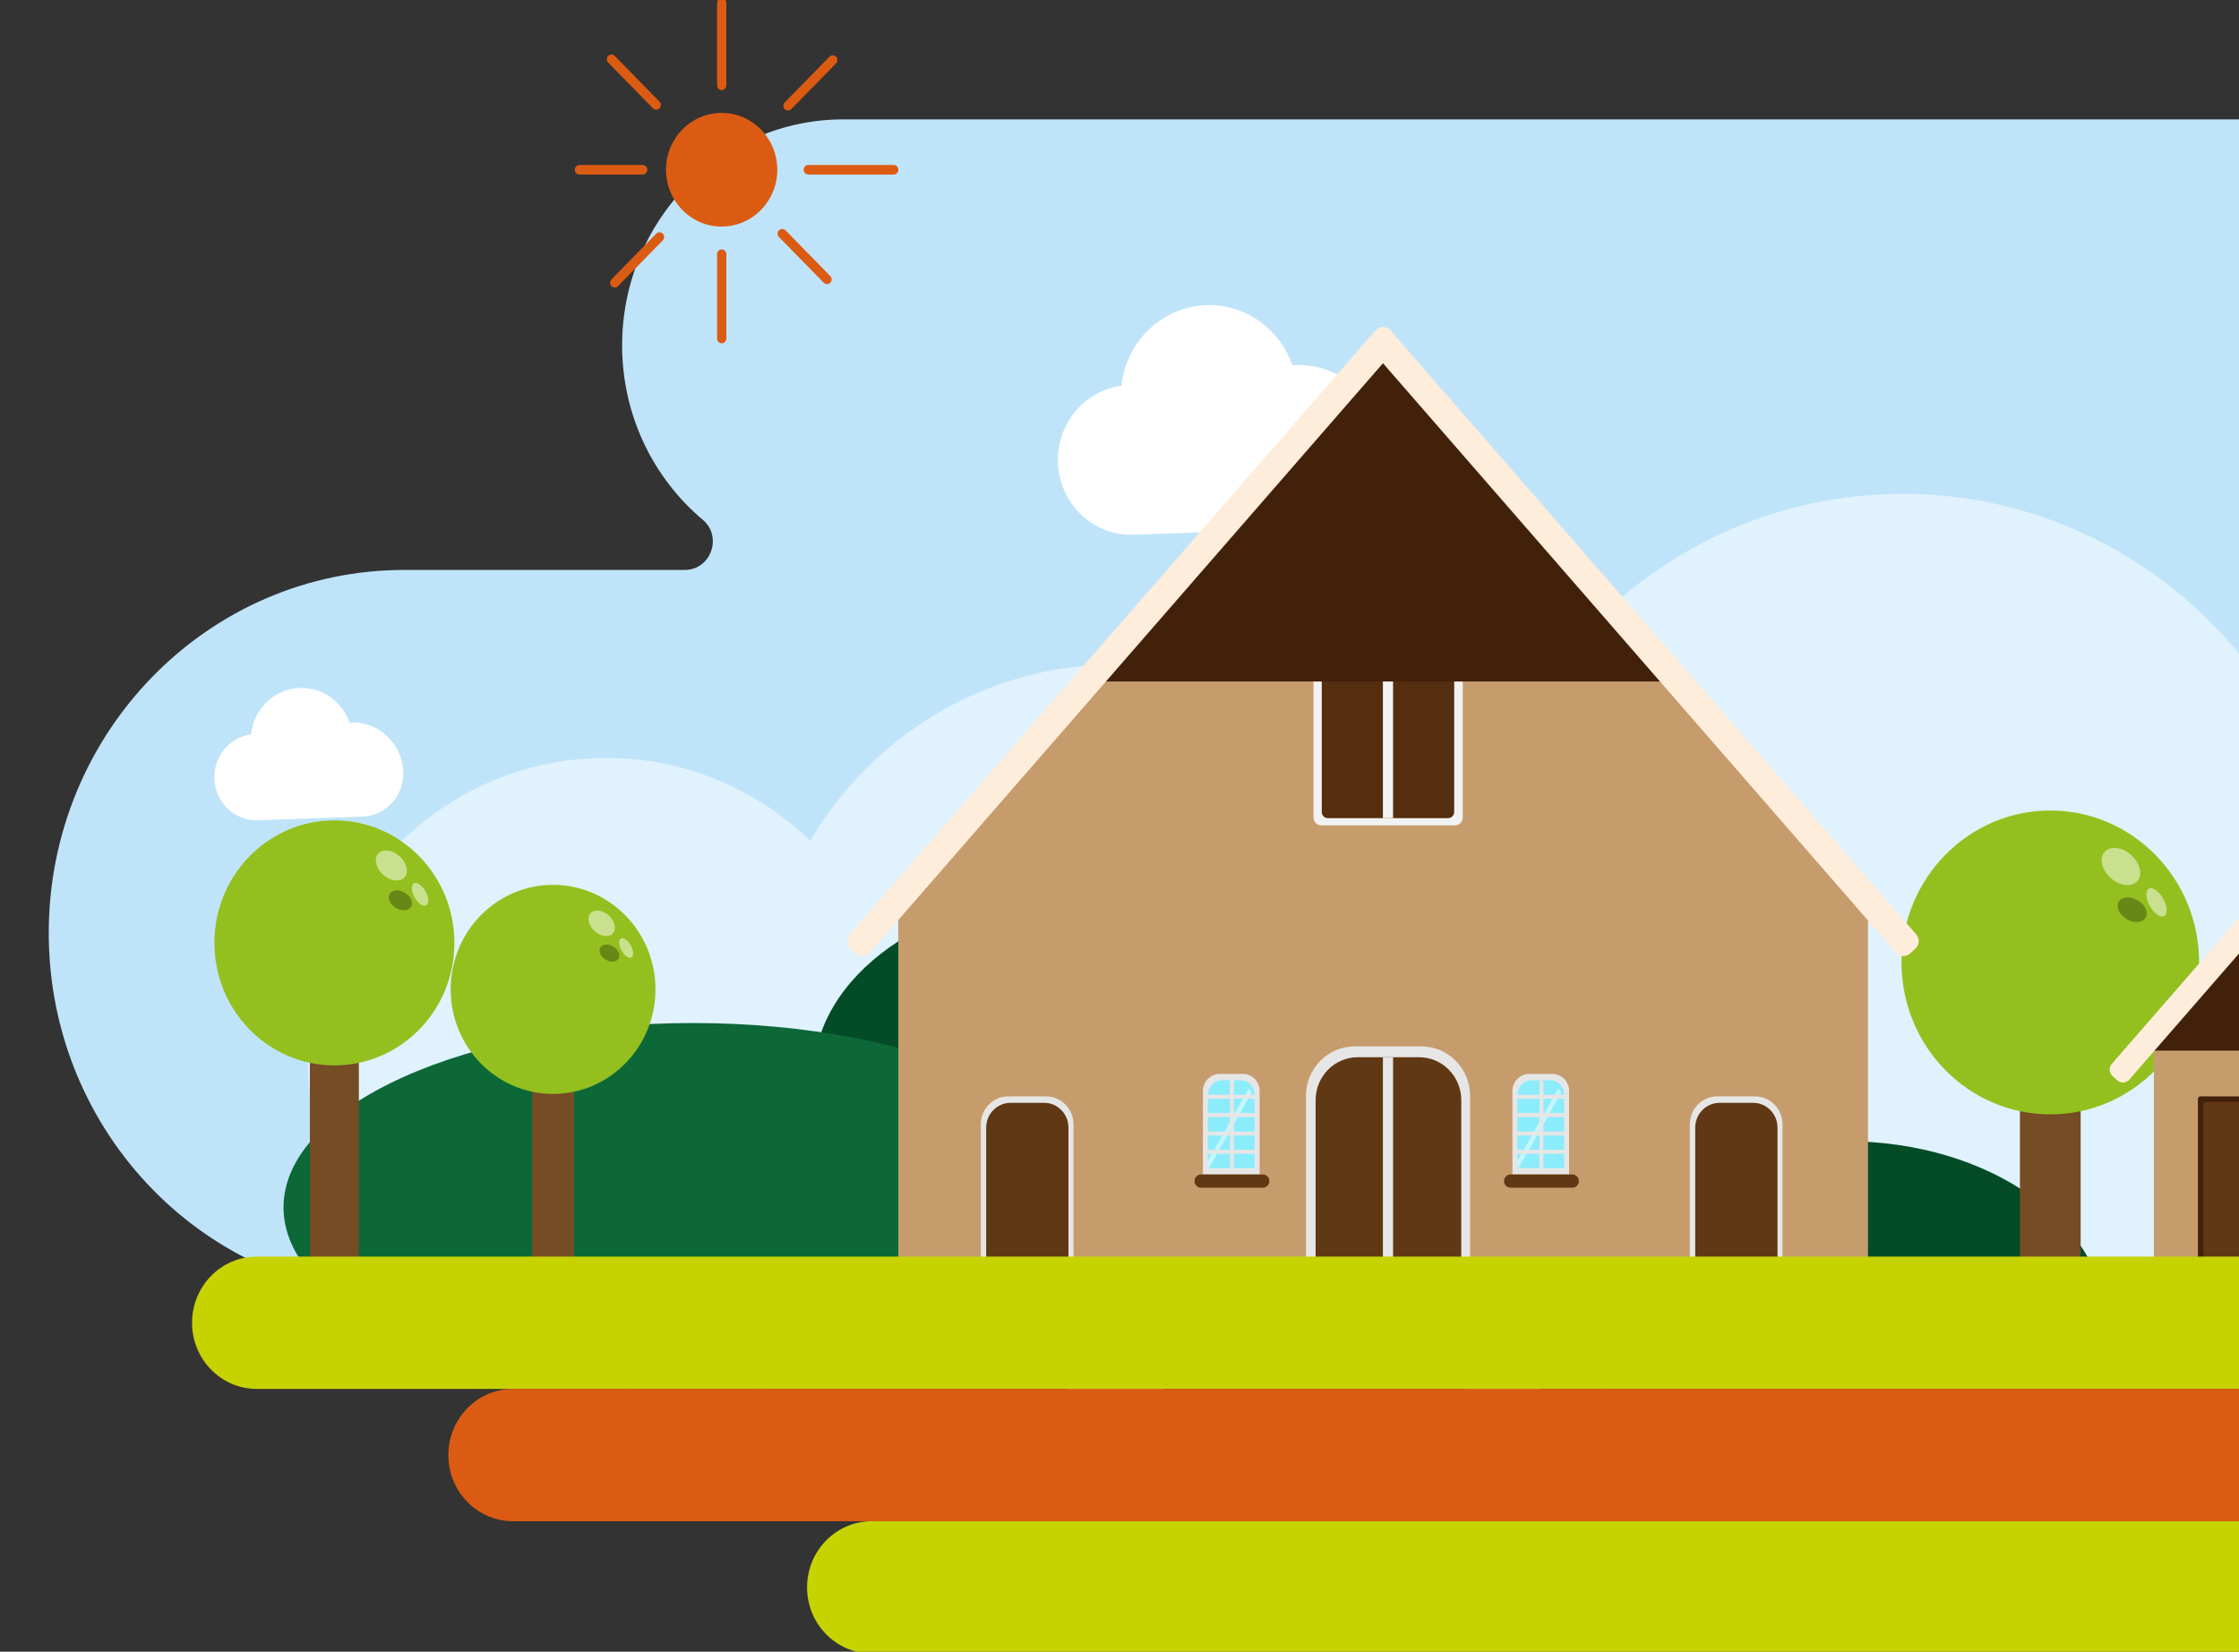 <svg xmlns="http://www.w3.org/2000/svg" id="Layer_1" data-name="Layer 1" viewBox="0 0 412 304"><rect x="0" y="0" width="412" height="304" fill="#333333" stroke="none"/><defs><style>      .cls-1 {        fill: #0c6837;      }      .cls-2, .cls-3 {        fill: #fff;      }      .cls-4 {        fill: #c69c6d;      }      .cls-5 {        fill: #044c28;      }      .cls-6 {        fill: #f2f2f2;      }      .cls-3 {        opacity: .5;      }      .cls-3, .cls-7 {        isolation: isolate;      }      .cls-8 {        fill: #8becfc;      }      .cls-9 {        fill: #ffeddc;      }      .cls-10 {        fill: #603813;      }      .cls-11 {        fill: #c7d300;      }      .cls-12 {        fill: #dff2fd;      }      .cls-7 {        opacity: .3;      }      .cls-13 {        fill: #42210b;      }      .cls-14 {        fill: #bfe4fa;      }      .cls-15 {        fill: #dc5b12;      }      .cls-16 {        fill: #542e0e;      }      .cls-17 {        fill: #93c01f;      }      .cls-18 {        fill: #e6e6e6;      }      .cls-19 {        fill: #754c24;      }    </style></defs><path class="cls-14" d="M669.92,104.9h-51.56c-4.79,0-7.02-6.14-3.33-9.26,9.04-7.63,14.8-19.16,14.8-32.08,0-22.97-18.23-41.59-40.72-41.59H155.2c-22.49,0-40.72,18.62-40.72,41.59,0,12.94,5.78,24.49,14.85,32.12,3.68,3.09,1.46,9.22-3.31,9.22h-51.63c-36.13,0-65.42,29.92-65.42,66.82s29.29,66.82,65.42,66.82h595.54c36.13,0,65.42-29.92,65.42-66.82s-29.29-66.82-65.42-66.82h0Z"></path><g><path class="cls-12" d="M635.97,150.17c-17.19,0-32.41,8.57-41.8,21.76-7.8-11.02-20.49-18.2-34.82-18.2-23.72,0-42.95,19.64-42.95,43.87,0,1.4.07,2.79.2,4.16h-.2c-.41,0-.81.02-1.21.03.79-4.04,1.21-8.21,1.21-12.48,0-35.03-27.81-63.44-62.11-63.44-11.9,0-23.01,3.42-32.45,9.34-13.54-26.35-40.58-44.32-71.74-44.32-44.72,0-80.97,37.03-80.97,82.7v.34c-6.8-29.59-32.81-51.62-63.85-51.62-23.83,0-44.69,12.98-56.18,32.4-9.82-9.43-23.03-15.21-37.57-15.21-30.29,0-54.85,25.09-54.85,56.03s24.56,56.03,54.85,56.03c17.1,0,32.37-7.99,42.43-20.52,12.02,15.4,30.54,25.26,51.31,25.26,15.57,0,29.87-5.54,41.11-14.8,7.02,9.01,17.84,14.8,29.99,14.8s22.07-5.32,29.1-13.69c12.79,8.65,28.13,13.69,44.62,13.69,22.65,0,43.12-9.5,57.82-24.81,11.38,13.04,27.94,21.25,46.38,21.25,12.38,0,23.9-3.7,33.59-10.07,4.09,12.07,15.31,20.74,28.52,20.74,14.43,0,26.48-10.34,29.47-24.15,4.24,1.44,8.77,2.22,13.49,2.22,1.78,0,3.53-.12,5.25-.34,3.63,12.86,15.23,22.27,29,22.27,9.45,0,17.88-4.43,23.41-11.38,5.87,2.37,12.26,3.67,18.96,3.67,28.54,0,51.67-23.63,51.67-52.77s-23.13-52.77-51.67-52.77h0Z"></path><path class="cls-5" d="M339.69,277.91c26.45,0,47.88-15.19,47.88-33.93s-21.44-33.93-47.88-33.93-47.88,15.19-47.88,33.93,21.44,33.93,47.88,33.93Z"></path><path class="cls-5" d="M197.54,232.27c26.45,0,47.88-15.19,47.88-33.93s-21.44-33.93-47.88-33.93-47.88,15.19-47.88,33.93,21.44,33.93,47.88,33.93Z"></path><path class="cls-1" d="M127.52,256.15c41.61,0,75.35-15.19,75.35-33.93s-33.73-33.93-75.35-33.93-75.35,15.19-75.35,33.93,33.73,33.93,75.35,33.93Z"></path><path class="cls-19" d="M105.61,191.69h-7.69v40.11h7.69v-40.11Z"></path><path class="cls-17" d="M101.77,201.34c10.4,0,18.84-8.62,18.84-19.24s-8.43-19.24-18.84-19.24-18.84,8.62-18.84,19.24,8.43,19.24,18.84,19.24Z"></path><path class="cls-3" d="M112.82,171.76c.69-.83.3-2.31-.86-3.32-1.16-1-2.66-1.15-3.34-.32-.69.83-.3,2.31.86,3.32,1.16,1,2.66,1.15,3.34.32Z"></path><path class="cls-3" d="M116.2,176.22c.46-.27.4-1.27-.14-2.22-.54-.96-1.35-1.51-1.81-1.24-.46.27-.4,1.27.14,2.22.54.96,1.35,1.51,1.81,1.24Z"></path><path class="cls-7" d="M113.83,176.42c.38-.67-.08-1.65-1.01-2.21-.94-.55-2-.46-2.38.21-.38.67.08,1.65,1.01,2.21.94.55,2,.46,2.38-.21Z"></path><path class="cls-19" d="M66.03,184.78h-9.01v47.02h9.01v-47.02Z"></path><path class="cls-17" d="M61.53,196.09c12.2,0,22.08-10.1,22.08-22.55s-9.89-22.55-22.08-22.55-22.08,10.1-22.08,22.55,9.89,22.55,22.08,22.55Z"></path><path class="cls-3" d="M74.48,161.43c.8-.97.35-2.71-1.01-3.89-1.36-1.18-3.12-1.35-3.92-.38-.8.97-.35,2.71,1.01,3.89,1.36,1.18,3.12,1.35,3.92.38Z"></path><path class="cls-3" d="M78.44,166.64c.54-.32.47-1.49-.17-2.61-.63-1.12-1.58-1.77-2.13-1.45-.54.32-.47,1.49.17,2.61s1.59,1.77,2.13,1.45Z"></path><path class="cls-7" d="M75.66,166.88c.44-.78-.09-1.94-1.19-2.58-1.1-.65-2.34-.54-2.78.24-.44.78.09,1.94,1.19,2.58,1.1.65,2.34.54,2.78-.24Z"></path><path class="cls-19" d="M382.86,173.32h-11.17v58.3h11.17v-58.3Z"></path><path class="cls-17" d="M377.28,205.1c15.12,0,27.38-12.52,27.38-27.96s-12.26-27.96-27.38-27.96-27.38,12.52-27.38,27.96,12.26,27.96,27.38,27.96Z"></path><path class="cls-3" d="M393.33,162.12c1-1.2.44-3.36-1.25-4.82-1.69-1.46-3.86-1.67-4.86-.46-1,1.2-.44,3.36,1.25,4.82s3.86,1.67,4.86.46Z"></path><path class="cls-3" d="M398.25,168.6c.67-.4.58-1.84-.21-3.24-.79-1.39-1.97-2.2-2.64-1.8-.67.4-.58,1.84.21,3.23.79,1.39,1.97,2.2,2.64,1.8Z"></path><path class="cls-7" d="M394.81,168.89c.55-.97-.11-2.4-1.48-3.2-1.36-.8-2.91-.67-3.45.3-.55.97.11,2.4,1.48,3.2,1.36.8,2.91.67,3.45-.3Z"></path><path class="cls-2" d="M254.99,82.45c-.67-9.08-8.39-15.82-17.18-15.24-2.23-6.44-8.24-11.05-15.3-11.05-8.39,0-15.29,6.5-16.14,14.84-7.08.96-12.22,7.4-11.67,14.7.55,7.36,6.69,12.97,13.91,12.72l33.39-1.16c7.67-.26,13.57-7,12.99-14.82Z"></path><path class="cls-2" d="M74.2,141.77c-.39-5.23-4.83-9.11-9.89-8.78-1.28-3.71-4.74-6.37-8.82-6.37-4.83,0-8.81,3.75-9.3,8.55-4.08.55-7.04,4.26-6.73,8.47.31,4.24,3.85,7.48,8.01,7.33l19.24-.67c4.42-.16,7.82-4.04,7.48-8.53Z"></path><path class="cls-4" d="M473.28,101.91l-76.94,88.42v41.47h153.9v-41.47l-76.95-88.42Z"></path><path class="cls-13" d="M473.26,101.74l-79.75,91.64h159.5l-79.75-91.64Z"></path><path class="cls-9" d="M556.91,198.81l.84-.77c.65-.59.71-1.61.13-2.27l-83.45-95.89c-.62-.72-1.73-.72-2.35,0l-.02.02-83.45,95.89c-.58.66-.52,1.68.13,2.27l.85.77c.65.59,1.64.53,2.22-.13l81.44-93.58,81.42,93.56c.58.66,1.57.73,2.22.13Z"></path><path class="cls-13" d="M420.05,201.79h-15.12c-.27,0-.49.23-.49.5v29.53c0,.28.22.5.49.5h15.12c.27,0,.49-.22.49-.5v-29.53c0-.28-.22-.5-.49-.5Z"></path><path class="cls-10" d="M419.04,202.81h-13.11c-.27,0-.49.22-.49.5v28.51c0,.28.22.5.49.5h13.11c.27,0,.49-.22.49-.5v-28.51c0-.28-.22-.5-.49-.5Z"></path><path class="cls-15" d="M132.79,41.7c5.65,0,10.24-4.68,10.24-10.46s-4.58-10.46-10.24-10.46-10.24,4.68-10.24,10.46,4.58,10.46,10.24,10.46Z"></path><path class="cls-15" d="M133.65,62.31v-15.53c0-.48-.38-.87-.85-.87h0c-.47,0-.85.39-.85.87v15.53c0,.48.38.87.85.87h0c.47,0,.85-.39.85-.87Z"></path><path class="cls-15" d="M133.65,15.72V.54c0-.48-.38-.87-.85-.87h0c-.47,0-.85.39-.85.87v15.18c0,.48.38.87.85.87h0c.47,0,.85-.39.85-.87Z"></path><path class="cls-15" d="M148.73,32.12h15.73c.47,0,.85-.39.85-.87h0c0-.49-.38-.88-.85-.88h-15.73c-.47,0-.85.39-.85.87h0c0,.49.38.88.85.88Z"></path><path class="cls-15" d="M106.61,32.12h11.65c.47,0,.85-.39.85-.87h0c0-.49-.38-.88-.85-.88h-11.65c-.47,0-.85.39-.85.87h0c0,.49.38.88.85.88Z"></path><path class="cls-15" d="M152.79,50.82l-8.24-8.42c-.33-.34-.87-.34-1.21,0h0c-.33.34-.33.89,0,1.23l8.24,8.41c.33.34.87.34,1.21,0h0c.33-.34.33-.89,0-1.23Z"></path><path class="cls-15" d="M121.36,18.71l-8.24-8.42c-.33-.34-.87-.34-1.21,0h0c-.33.34-.33.89,0,1.23l8.24,8.42c.33.34.87.34,1.21,0h0c.33-.34.33-.89,0-1.23Z"></path><path class="cls-15" d="M120.75,43.01l-8.24,8.42c-.33.34-.33.89,0,1.23h0c.33.34.87.34,1.21,0l8.24-8.42c.33-.34.33-.89,0-1.23h0c-.33-.34-.87-.34-1.21,0Z"></path><path class="cls-15" d="M152.63,10.44l-8.24,8.42c-.33.34-.33.89,0,1.23h0c.33.34.87.34,1.21,0l8.24-8.42c.33-.34.33-.89,0-1.23h0c-.33-.34-.87-.34-1.21,0Z"></path><path class="cls-4" d="M254.52,63.14l-89.22,102.51v66.59h178.43v-66.59l-89.21-102.51Z"></path><path class="cls-6" d="M241.69,124.91h27.47v25.53c0,.81-.64,1.47-1.44,1.47h-24.58c-.8,0-1.44-.66-1.44-1.47v-25.53h0Z"></path><path class="cls-16" d="M243.22,124.91h24.37v24.54c0,.63-.5,1.13-1.11,1.13h-22.15c-.61,0-1.11-.51-1.11-1.13v-24.54Z"></path><path class="cls-6" d="M256.34,124.91h-1.87v25.67h1.87v-25.67Z"></path><path class="cls-13" d="M254.49,63.22l-54.14,62.21h108.28l-54.14-62.21Z"></path><path class="cls-9" d="M351.47,175.49l.98-.89c.76-.68.82-1.87.15-2.63l-96.75-111.17c-.73-.83-2-.83-2.73,0l-.02.02-96.75,111.17c-.67.77-.6,1.95.15,2.63l.98.89c.76.68,1.91.62,2.58-.16l94.42-108.5,94.4,108.48c.67.77,1.83.84,2.58.16h0Z"></path><path class="cls-18" d="M249.24,192.6h12.35c4.93,0,8.93,4.09,8.93,9.12v30.6h-30.21v-30.6c0-5.04,4-9.12,8.93-9.12h0Z"></path><path class="cls-10" d="M249.82,194.59h11.33c4.27,0,7.74,3.54,7.74,7.9v29.83h-26.8v-29.83c0-4.36,3.46-7.9,7.74-7.9Z"></path><path class="cls-18" d="M256.34,194.59h-1.87v37.73h1.87v-37.73Z"></path><path class="cls-18" d="M185.52,201.79h6.97c2.78,0,5.05,2.31,5.05,5.16v25.38h-17.06v-25.38c0-2.84,2.26-5.16,5.05-5.16h0Z"></path><path class="cls-10" d="M185.95,202.98h6.19c2.47,0,4.47,2.05,4.47,4.57v24.76h-15.14v-24.76c0-2.52,2-4.57,4.47-4.57h0Z"></path><path class="cls-18" d="M315.98,201.79h6.97c2.78,0,5.05,2.31,5.05,5.16v25.38h-17.06v-25.38c0-2.84,2.26-5.16,5.05-5.16h0Z"></path><path class="cls-10" d="M316.42,202.98h6.19c2.47,0,4.47,2.05,4.47,4.57v24.76h-15.14v-24.76c0-2.52,2-4.57,4.47-4.57h0Z"></path><path class="cls-18" d="M228.7,197.66h-4.27c-1.7,0-3.08,1.41-3.08,3.15v15.35h10.43v-15.35c0-1.74-1.38-3.15-3.08-3.15Z"></path><path class="cls-8" d="M228.32,198.84h-3.51c-1.4,0-2.54,1.16-2.54,2.6v13.56h8.59v-13.56c0-1.43-1.14-2.6-2.54-2.6h0Z"></path><path class="cls-3" d="M229.79,200.33l-7.52,13.3v1.33h.21l7.84-13.87c-.15-.27-.32-.52-.53-.76Z"></path><path class="cls-18" d="M227.05,198.86h-.73v16.13h.73v-16.13Z"></path><path class="cls-18" d="M231.3,202.23v-.74h-9.46v.74h9.46Z"></path><path class="cls-18" d="M231.3,205.6v-.74h-9.46v.74h9.46Z"></path><path class="cls-18" d="M231.29,208.99v-.74h-9.46v.74h9.46Z"></path><path class="cls-18" d="M231.29,212.36v-.74h-9.46v.74h9.46Z"></path><path class="cls-10" d="M232.38,216.16h-11.38c-.66,0-1.2.55-1.2,1.22s.54,1.22,1.2,1.22h11.38c.66,0,1.2-.55,1.2-1.22s-.54-1.22-1.2-1.22Z"></path><path class="cls-18" d="M285.65,197.66h-4.27c-1.7,0-3.08,1.41-3.08,3.15v15.35h10.43v-15.35c0-1.74-1.38-3.15-3.08-3.15Z"></path><path class="cls-8" d="M285.28,198.84h-3.51c-1.4,0-2.54,1.16-2.54,2.6v13.56h8.59v-13.56c0-1.43-1.14-2.6-2.54-2.6h0Z"></path><path class="cls-3" d="M286.75,200.33l-7.52,13.3v1.33h.21l7.84-13.87c-.15-.27-.32-.52-.53-.76Z"></path><path class="cls-18" d="M284,198.86h-.73v16.13h.73v-16.13Z"></path><path class="cls-18" d="M288.25,202.23v-.74h-9.46v.74h9.46Z"></path><path class="cls-18" d="M288.25,205.6v-.74h-9.46v.74h9.46Z"></path><path class="cls-18" d="M288.25,208.99v-.74h-9.46v.74h9.46Z"></path><path class="cls-18" d="M288.25,212.36v-.74h-9.46v.74h9.46Z"></path><path class="cls-10" d="M289.33,216.16h-11.38c-.66,0-1.2.55-1.2,1.22s.54,1.22,1.2,1.22h11.38c.66,0,1.2-.55,1.2-1.22s-.54-1.22-1.2-1.22Z"></path><path class="cls-11" d="M697.05,231.28H47.26c-6.58,0-11.92,5.45-11.92,12.18s5.34,12.18,11.92,12.18h649.79c6.59,0,11.92-5.45,11.92-12.18s-5.34-12.18-11.92-12.18Z"></path><path class="cls-15" d="M649.89,255.63H94.42c-6.58,0-11.92,5.45-11.92,12.18s5.34,12.18,11.92,12.18h555.48c6.59,0,11.92-5.45,11.92-12.18s-5.34-12.18-11.92-12.18Z"></path><path class="cls-11" d="M583.88,279.98H160.43c-6.58,0-11.92,5.45-11.92,12.18s5.34,12.18,11.92,12.18h423.45c6.58,0,11.92-5.45,11.92-12.18s-5.34-12.18-11.92-12.18Z"></path></g></svg>